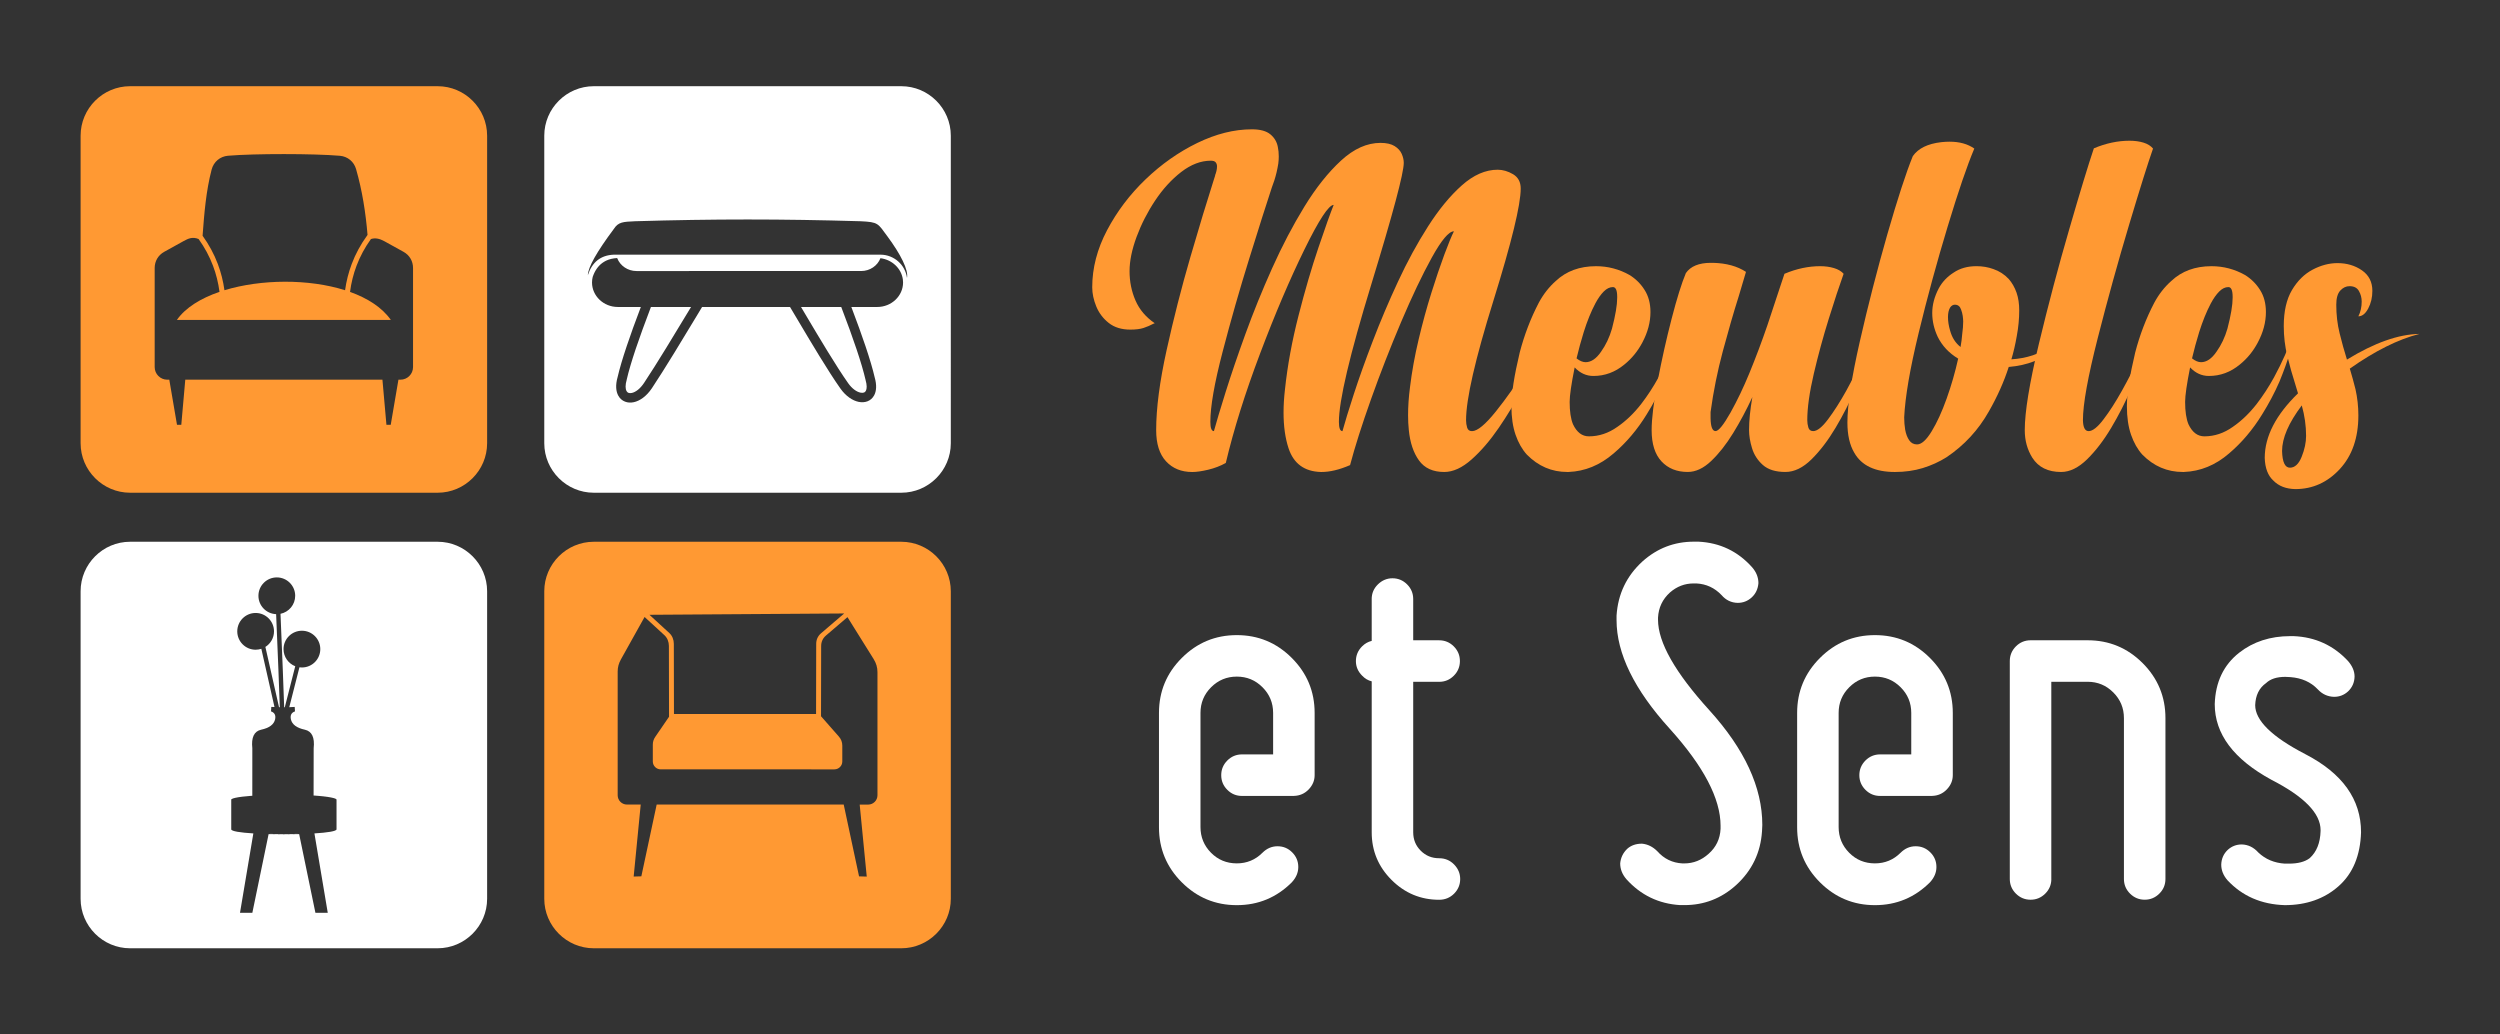 <?xml version="1.0" encoding="utf-8"?>
<!-- Generator: Adobe Illustrator 16.0.0, SVG Export Plug-In . SVG Version: 6.00 Build 0)  -->
<!DOCTYPE svg PUBLIC "-//W3C//DTD SVG 1.1//EN" "http://www.w3.org/Graphics/SVG/1.1/DTD/svg11.dtd">
<svg version="1.1" id="Calque_1" xmlns="http://www.w3.org/2000/svg" xmlns:xlink="http://www.w3.org/1999/xlink" x="0px" y="0px"
	 width="145px" height="60px" viewBox="0 0 145 60" enable-background="new 0 0 145 60" xml:space="preserve">
<rect x="0" y="0" width="145" height="60" fill="#333333" stroke="none"/>
<g>
	<g>
		<g>
			<path fill="#FF9933" d="M70.477,10.188V10.16c0.027-0.064,0.053-0.142,0.075-0.234c0.023-0.092,0.035-0.185,0.035-0.276
				s-0.025-0.17-0.076-0.233s-0.145-0.097-0.283-0.097c-0.579,0-1.15,0.219-1.716,0.654c-0.565,0.438-1.07,0.99-1.516,1.661
				c-0.446,0.671-0.805,1.374-1.076,2.108c-0.271,0.736-0.406,1.396-0.406,1.984c0,0.607,0.115,1.175,0.345,1.703
				c0.229,0.528,0.602,0.967,1.116,1.316c-0.019,0.009-0.042,0.018-0.069,0.027c-0.193,0.102-0.386,0.184-0.579,0.248
				c-0.193,0.064-0.451,0.096-0.772,0.096c-0.505,0-0.921-0.128-1.248-0.386c-0.326-0.257-0.567-0.576-0.724-0.958
				c-0.156-0.381-0.234-0.75-0.234-1.109c0-1.121,0.288-2.226,0.862-3.314c0.574-1.088,1.318-2.072,2.232-2.949
				s1.914-1.58,2.998-2.109c1.084-0.527,2.141-0.792,3.17-0.792c0.478,0,0.833,0.097,1.068,0.29c0.234,0.192,0.379,0.436,0.434,0.73
				c0.037,0.174,0.055,0.357,0.055,0.551c0,0.138-0.009,0.275-0.027,0.414c-0.055,0.349-0.133,0.68-0.234,0.992
				c-0.037,0.109-0.083,0.238-0.138,0.386c-0.321,0.974-0.76,2.354-1.315,4.142c-0.557,1.787-1.071,3.588-1.544,5.402
				c-0.474,1.814-0.71,3.168-0.71,4.059c0,0.359,0.069,0.538,0.207,0.538c0.138-0.505,0.363-1.257,0.675-2.253
				c0.313-0.998,0.696-2.123,1.151-3.377c0.455-1.255,0.972-2.527,1.55-3.818c0.579-1.291,1.204-2.482,1.874-3.576
				c0.671-1.094,1.379-1.982,2.123-2.667c0.745-0.685,1.507-1.026,2.288-1.026c0.349,0,0.622,0.062,0.82,0.186
				c0.197,0.124,0.335,0.275,0.413,0.455c0.078,0.18,0.117,0.352,0.117,0.517c0,0.597-0.627,2.944-1.881,7.042
				c-1.254,4.099-1.881,6.76-1.881,7.98c0,0.359,0.069,0.538,0.207,0.538c0.138-0.505,0.356-1.218,0.655-2.137
				c0.298-0.919,0.666-1.948,1.103-3.087c0.436-1.139,0.923-2.288,1.461-3.445c0.537-1.158,1.119-2.227,1.744-3.205
				c0.625-0.979,1.277-1.771,1.957-2.377c0.68-0.606,1.374-0.91,2.081-0.91c0.303,0,0.602,0.088,0.896,0.262
				c0.293,0.176,0.441,0.451,0.441,0.827c0,0.946-0.528,3.117-1.585,6.513c-1.057,3.395-1.585,5.703-1.585,6.926
				c0,0.146,0.021,0.289,0.062,0.427c0.042,0.138,0.136,0.207,0.283,0.207c0.312,0,0.773-0.382,1.385-1.144
				c0.611-0.764,1.19-1.586,1.737-2.467c0.546-0.883,0.912-1.559,1.095-2.027c0,0.176-0.117,0.561-0.352,1.158
				c-0.234,0.598-0.553,1.279-0.958,2.047s-0.857,1.516-1.357,2.246c-0.501,0.73-1.024,1.34-1.571,1.826
				c-0.547,0.487-1.077,0.73-1.592,0.73c-0.653,0-1.14-0.223-1.461-0.668c-0.322-0.445-0.52-1.035-0.592-1.771
				c-0.028-0.275-0.042-0.561-0.042-0.854c0-0.506,0.036-1.043,0.11-1.613c0.11-0.91,0.278-1.838,0.503-2.784
				c0.225-0.946,0.47-1.845,0.737-2.694s0.517-1.59,0.751-2.219s0.42-1.082,0.558-1.357c-0.294,0-0.721,0.508-1.282,1.522
				c-0.561,1.016-1.155,2.266-1.785,3.749c-0.629,1.484-1.21,2.975-1.743,4.473s-0.937,2.77-1.213,3.817
				c-0.616,0.267-1.167,0.399-1.654,0.399H76.61c-0.956-0.027-1.581-0.486-1.875-1.378c-0.193-0.588-0.289-1.276-0.289-2.067
				c0-0.422,0.027-0.873,0.083-1.351c0.146-1.378,0.408-2.802,0.785-4.272c0.376-1.471,0.763-2.789,1.158-3.955
				c0.395-1.168,0.689-1.99,0.882-2.468c-0.285,0-0.851,0.861-1.696,2.585c-0.845,1.723-1.702,3.732-2.57,6.029
				c-0.869,2.297-1.533,4.415-1.992,6.354c-0.313,0.174-0.655,0.305-1.027,0.393c-0.372,0.088-0.677,0.131-0.916,0.131
				c-0.634,0-1.142-0.206-1.523-0.62c-0.382-0.413-0.572-1.015-0.572-1.806c0-1.268,0.202-2.816,0.606-4.645
				s0.863-3.627,1.378-5.396c0.515-1.769,0.965-3.255,1.351-4.459C70.421,10.357,70.449,10.271,70.477,10.188z"/>
			<path fill="#FF9933" d="M95.727,18.099c0,0.588-0.157,1.177-0.469,1.764c-0.267,0.506-0.616,0.934-1.048,1.282
				c-0.533,0.44-1.129,0.661-1.792,0.661c-0.414,0-0.776-0.165-1.088-0.496c-0.193,0.965-0.29,1.632-0.29,1.999
				c0,0.552,0.064,0.983,0.193,1.296c0.221,0.469,0.528,0.703,0.923,0.703c0.588,0,1.139-0.185,1.654-0.552
				c0.496-0.341,0.956-0.781,1.378-1.323c0.368-0.478,0.703-0.992,1.006-1.543c0.478-0.883,0.85-1.724,1.116-2.523
				c0,0.543-0.267,1.467-0.799,2.771c-0.275,0.633-0.611,1.268-1.006,1.901c-0.542,0.882-1.181,1.636-1.916,2.261
				c-0.79,0.68-1.663,1.038-2.618,1.074h-0.069c-0.9,0-1.681-0.335-2.343-1.006c-0.275-0.303-0.494-0.687-0.655-1.15
				c-0.161-0.465-0.241-1.018-0.241-1.661c0-0.735,0.161-1.772,0.482-3.114c0.267-1.021,0.634-1.98,1.103-2.881
				c0.266-0.496,0.597-0.919,0.992-1.268c0.607-0.57,1.383-0.855,2.33-0.855c0.689,0,1.336,0.17,1.943,0.51
				c0.358,0.221,0.65,0.511,0.875,0.869C95.614,17.175,95.727,17.603,95.727,18.099z M93.797,17.271v-0.055
				c0-0.377-0.083-0.565-0.248-0.565c-0.184,0-0.361,0.086-0.531,0.256c-0.17,0.17-0.333,0.401-0.489,0.695
				c-0.248,0.469-0.474,1.025-0.675,1.668c-0.156,0.506-0.294,1.01-0.414,1.516c0.184,0.146,0.358,0.221,0.524,0.221
				c0.322,0,0.62-0.202,0.896-0.606c0.275-0.386,0.487-0.831,0.634-1.337C93.696,18.292,93.797,17.694,93.797,17.271z"/>
			<path fill="#FF9933" d="M104.822,24.37c0,0.146,0.021,0.289,0.063,0.427c0.042,0.138,0.136,0.207,0.282,0.207
				c0.23,0,0.518-0.229,0.862-0.689c0.345-0.459,0.697-1.011,1.054-1.653c0.357-0.644,0.68-1.268,0.965-1.875
				c0.285-0.606,0.492-1.08,0.619-1.42c0,0.176-0.094,0.561-0.281,1.158s-0.447,1.279-0.779,2.047
				c-0.33,0.768-0.711,1.514-1.144,2.239c-0.432,0.727-0.896,1.335-1.392,1.827c-0.496,0.49-1.002,0.736-1.517,0.736
				c-0.569,0-1.005-0.136-1.309-0.406c-0.304-0.271-0.513-0.595-0.627-0.972c-0.115-0.376-0.173-0.726-0.173-1.048
				c0-0.551,0.064-1.189,0.192-1.916c-0.339,0.736-0.712,1.432-1.115,2.088c-0.404,0.658-0.83,1.197-1.275,1.62
				s-0.898,0.634-1.357,0.634c-0.634,0-1.142-0.204-1.523-0.613c-0.381-0.408-0.572-1.013-0.572-1.813
				c0-0.67,0.118-1.621,0.352-2.853c0.234-1.231,0.503-2.433,0.806-3.604c0.303-1.172,0.579-2.056,0.827-2.652
				c0.275-0.395,0.758-0.594,1.447-0.594h0.138c0.763,0.02,1.396,0.193,1.902,0.524c-0.129,0.433-0.267,0.896-0.414,1.392
				c-0.313,0.992-0.622,2.063-0.93,3.212c-0.308,1.149-0.545,2.324-0.71,3.528v0.358c0.009,0.496,0.105,0.744,0.289,0.744
				c0.175,0,0.464-0.358,0.869-1.075c0.385-0.689,0.748-1.447,1.088-2.273c0.367-0.893,0.717-1.82,1.048-2.785
				c0.313-0.928,0.57-1.703,0.771-2.328l0.221-0.662c0.698-0.294,1.387-0.441,2.067-0.441c0.294,0,0.563,0.037,0.807,0.11
				c0.243,0.073,0.428,0.185,0.557,0.331c-0.246,0.689-0.535,1.557-0.86,2.605c-0.327,1.047-0.616,2.11-0.869,3.189
				C104.949,22.755,104.822,23.653,104.822,24.37z"/>
			<path fill="#FF9933" d="M110.942,9.058c0.311-0.45,0.863-0.722,1.654-0.813c0.174-0.019,0.334-0.027,0.48-0.027
				c0.58,0,1.057,0.134,1.434,0.399c-0.412,0.975-0.93,2.486-1.549,4.535c-0.621,2.049-1.182,4.107-1.682,6.174
				c-0.502,2.068-0.779,3.694-0.836,4.879c0,0.248,0.02,0.488,0.057,0.717c0.045,0.248,0.123,0.453,0.234,0.613
				c0.109,0.161,0.262,0.241,0.455,0.241c0.256,0,0.539-0.253,0.846-0.758c0.309-0.505,0.598-1.138,0.869-1.896
				s0.494-1.531,0.67-2.322c-0.533-0.321-0.93-0.744-1.188-1.268c-0.211-0.45-0.316-0.91-0.316-1.379
				c0-0.468,0.125-0.941,0.373-1.419c0.201-0.377,0.492-0.685,0.867-0.923c0.367-0.249,0.809-0.373,1.324-0.373
				c0.35,0,0.674,0.056,0.979,0.166c0.35,0.119,0.646,0.313,0.895,0.578c0.193,0.221,0.346,0.488,0.455,0.8
				c0.102,0.294,0.152,0.634,0.152,1.021c0,0.486-0.047,0.979-0.139,1.475c-0.092,0.523-0.197,0.979-0.316,1.363
				c0.441-0.027,0.854-0.105,1.24-0.233c0.717-0.239,1.205-0.652,1.461-1.241c0,0.368-0.125,0.686-0.379,0.951
				c-0.252,0.267-0.586,0.479-0.998,0.635c-0.441,0.174-0.934,0.284-1.477,0.33c-0.275,0.855-0.656,1.709-1.143,2.563
				c-0.615,1.094-1.438,1.985-2.467,2.675c-0.424,0.266-0.883,0.475-1.379,0.627c-0.496,0.151-1.033,0.227-1.613,0.227
				c-1.148,0-1.934-0.371-2.357-1.116c-0.266-0.45-0.398-1.033-0.398-1.751c0-1.028,0.24-2.592,0.717-4.691s1.012-4.175,1.598-6.224
				C110.056,11.543,110.546,10.032,110.942,9.058z M113.712,20.125c0.047-0.257,0.078-0.506,0.096-0.745
				c0.037-0.266,0.057-0.51,0.057-0.73c0-0.092-0.01-0.201-0.027-0.33c-0.02-0.129-0.051-0.253-0.098-0.372
				c-0.064-0.185-0.184-0.276-0.357-0.276c-0.111,0-0.203,0.057-0.277,0.166c-0.082,0.138-0.123,0.322-0.123,0.551
				c0,0.248,0.041,0.51,0.123,0.786C113.216,19.579,113.417,19.896,113.712,20.125z"/>
			<path fill="#FF9933" d="M121.444,8.603c0.697-0.294,1.387-0.441,2.068-0.441c0.303,0,0.572,0.037,0.813,0.111
				c0.238,0.073,0.422,0.188,0.551,0.344c-0.285,0.809-0.746,2.279-1.385,4.41c-0.639,2.133-1.246,4.324-1.82,6.574
				c-0.574,2.252-0.861,3.842-0.861,4.77c0.01,0.422,0.119,0.634,0.332,0.634c0.229,0,0.52-0.229,0.867-0.689
				c0.35-0.459,0.703-1.011,1.061-1.653c0.359-0.644,0.682-1.268,0.965-1.875c0.285-0.606,0.492-1.08,0.621-1.42
				c0,0.176-0.094,0.561-0.283,1.158c-0.188,0.598-0.447,1.279-0.779,2.047c-0.33,0.768-0.711,1.514-1.143,2.239
				c-0.432,0.727-0.898,1.335-1.398,1.827c-0.502,0.49-1.004,0.736-1.51,0.736c-0.762,0-1.318-0.275-1.668-0.826
				c-0.293-0.469-0.439-1.002-0.439-1.6c0-1.057,0.273-2.724,0.818-5.002c0.547-2.279,1.135-4.5,1.766-6.664
				C120.647,11.118,121.122,9.558,121.444,8.603z"/>
			<path fill="#FF9933" d="M131.423,18.099c0,0.588-0.156,1.177-0.469,1.764c-0.266,0.506-0.615,0.934-1.047,1.282
				c-0.533,0.44-1.131,0.661-1.791,0.661c-0.414,0-0.777-0.165-1.09-0.496c-0.193,0.965-0.289,1.632-0.289,1.999
				c0,0.552,0.064,0.983,0.193,1.296c0.221,0.469,0.527,0.703,0.924,0.703c0.586,0,1.139-0.185,1.652-0.552
				c0.496-0.341,0.955-0.781,1.379-1.323c0.367-0.478,0.703-0.992,1.006-1.543c0.479-0.883,0.85-1.724,1.117-2.523
				c0,0.543-0.268,1.467-0.801,2.771c-0.275,0.633-0.611,1.268-1.006,1.901c-0.541,0.882-1.182,1.636-1.916,2.261
				c-0.789,0.68-1.662,1.038-2.619,1.074h-0.066c-0.902,0-1.684-0.335-2.344-1.006c-0.275-0.303-0.494-0.687-0.654-1.15
				c-0.162-0.465-0.242-1.018-0.242-1.661c0-0.735,0.162-1.772,0.482-3.114c0.266-1.021,0.633-1.98,1.104-2.881
				c0.266-0.496,0.596-0.919,0.992-1.268c0.605-0.57,1.383-0.855,2.328-0.855c0.689,0,1.338,0.17,1.943,0.51
				c0.359,0.221,0.65,0.511,0.875,0.869C131.31,17.175,131.423,17.603,131.423,18.099z M129.493,17.271v-0.055
				c0-0.377-0.082-0.565-0.248-0.565c-0.184,0-0.361,0.086-0.529,0.256c-0.17,0.17-0.334,0.401-0.49,0.695
				c-0.248,0.469-0.473,1.025-0.676,1.668c-0.156,0.506-0.293,1.01-0.412,1.516c0.184,0.146,0.357,0.221,0.523,0.221
				c0.32,0,0.619-0.202,0.895-0.606c0.277-0.386,0.488-0.831,0.635-1.337C129.392,18.292,129.493,17.694,129.493,17.271z"/>
			<path fill="#FF9933" d="M137.597,16.872c0,0.377-0.08,0.717-0.24,1.02c-0.162,0.304-0.352,0.455-0.572,0.455
				c0.129-0.257,0.193-0.542,0.193-0.854c0-0.221-0.053-0.425-0.16-0.613c-0.105-0.188-0.287-0.282-0.543-0.282
				c-0.203,0-0.381,0.085-0.539,0.255c-0.156,0.171-0.232,0.443-0.232,0.819c0,0.579,0.063,1.131,0.193,1.654
				c0.127,0.523,0.27,1.033,0.426,1.53c1.59-0.974,2.99-1.47,4.203-1.489c-1.23,0.313-2.576,0.984-4.037,2.013
				c0.119,0.396,0.229,0.795,0.33,1.199c0.109,0.487,0.166,0.992,0.166,1.517c0,1.295-0.359,2.331-1.074,3.107
				c-0.717,0.776-1.576,1.164-2.578,1.164c-0.543-0.009-0.969-0.174-1.281-0.496c-0.313-0.285-0.479-0.721-0.498-1.309
				c0-1.25,0.645-2.5,1.93-3.749c-0.045-0.165-0.096-0.331-0.15-0.496c-0.174-0.542-0.33-1.096-0.469-1.661
				c-0.139-0.564-0.207-1.146-0.207-1.744c0-0.854,0.158-1.55,0.475-2.088c0.318-0.537,0.719-0.932,1.199-1.185
				c0.482-0.253,0.963-0.379,1.441-0.379c0.541,0,1.016,0.14,1.42,0.42S137.597,16.357,137.597,16.872z M132.815,27.126
				c0.283,0,0.512-0.211,0.682-0.634s0.256-0.827,0.256-1.213c0-0.587-0.084-1.176-0.25-1.765c-0.762,1.012-1.143,1.894-1.143,2.646
				C132.378,26.805,132.53,27.126,132.815,27.126z"/>
		</g>
		<g>
			<g>
				<path fill="#FFFFFF" d="M72.035,46.164c-0.331,0-0.615-0.116-0.85-0.354c-0.236-0.234-0.354-0.518-0.354-0.849
					s0.117-0.614,0.354-0.852c0.235-0.235,0.519-0.354,0.85-0.354h1.806v-2.406c0-0.582-0.206-1.079-0.617-1.489
					c-0.411-0.412-0.908-0.617-1.489-0.617s-1.078,0.205-1.49,0.617c-0.411,0.41-0.617,0.907-0.617,1.489v6.62
					c0,0.581,0.204,1.078,0.61,1.489c0.406,0.411,0.905,0.618,1.497,0.618c0.582,0,1.079-0.207,1.489-0.618
					c0.251-0.25,0.542-0.375,0.873-0.375s0.614,0.117,0.85,0.354c0.235,0.234,0.354,0.518,0.354,0.849
					c0,0.322-0.125,0.617-0.376,0.889c-0.883,0.882-1.946,1.324-3.19,1.324s-2.307-0.442-3.19-1.324
					c-0.883-0.884-1.324-1.946-1.324-3.189v-6.636c0-1.243,0.441-2.308,1.324-3.188c0.883-0.884,1.946-1.325,3.19-1.325
					s2.307,0.441,3.19,1.325c0.882,0.881,1.324,1.945,1.324,3.188v3.611c0,0.31-0.116,0.586-0.346,0.827
					c-0.231,0.24-0.517,0.366-0.858,0.375H72.035z"/>
				<path fill="#FFFFFF" d="M79.558,34.745c0-0.331,0.12-0.614,0.361-0.851c0.241-0.234,0.521-0.354,0.843-0.354
					c0.332,0,0.614,0.119,0.85,0.354c0.236,0.236,0.354,0.52,0.354,0.851v2.392h1.504c0.332,0,0.614,0.118,0.851,0.354
					c0.235,0.237,0.354,0.52,0.354,0.852c0,0.33-0.118,0.614-0.354,0.849c-0.236,0.237-0.519,0.354-0.851,0.354h-1.504v8.728
					c0,0.422,0.146,0.777,0.437,1.068c0.291,0.292,0.647,0.436,1.068,0.436c0.341,0,0.63,0.121,0.866,0.361
					c0.235,0.241,0.354,0.522,0.354,0.844c0,0.331-0.119,0.614-0.354,0.85c-0.236,0.235-0.525,0.354-0.866,0.354
					c-1.073,0-1.993-0.384-2.761-1.151s-1.151-1.688-1.151-2.761v-8.757c-0.21-0.05-0.396-0.161-0.557-0.331
					c-0.24-0.24-0.36-0.521-0.36-0.842c0-0.332,0.12-0.618,0.36-0.857c0.161-0.16,0.347-0.267,0.557-0.316V34.745z"/>
				<path fill="#FFFFFF" d="M94.332,50.995c-0.241-0.281-0.361-0.586-0.361-0.917c0.03-0.332,0.165-0.612,0.406-0.845
					c0.221-0.199,0.506-0.3,0.857-0.3c0.331,0.03,0.627,0.176,0.888,0.437c0.391,0.441,0.877,0.677,1.46,0.708h0.105
					c0.531,0,1.003-0.187,1.414-0.559c0.432-0.38,0.662-0.861,0.692-1.443v-0.181c0-1.575-0.983-3.45-2.949-5.628
					c-2.056-2.266-3.084-4.367-3.084-6.304v-0.255c0.08-1.254,0.582-2.303,1.504-3.146c0.852-0.763,1.846-1.145,2.979-1.145h0.271
					c1.244,0.062,2.282,0.557,3.114,1.491c0.241,0.28,0.361,0.587,0.361,0.917c-0.03,0.341-0.16,0.616-0.392,0.827
					c-0.23,0.211-0.502,0.315-0.812,0.315c-0.372-0.009-0.684-0.159-0.934-0.45c-0.401-0.421-0.887-0.647-1.459-0.677h-0.166
					c-0.511,0-0.968,0.176-1.369,0.525c-0.432,0.393-0.662,0.879-0.692,1.46v0.119c0,1.315,0.993,3.065,2.979,5.252
					c2.046,2.258,3.07,4.475,3.07,6.652c0,0.119-0.007,0.239-0.017,0.36c-0.079,1.243-0.581,2.287-1.504,3.129
					c-0.853,0.772-1.851,1.159-2.995,1.159h-0.255C96.203,52.419,95.165,51.918,94.332,50.995z"/>
				<path fill="#FFFFFF" d="M109.046,46.164c-0.33,0-0.613-0.116-0.85-0.354c-0.234-0.234-0.354-0.518-0.354-0.849
					s0.119-0.614,0.354-0.852c0.236-0.235,0.52-0.354,0.85-0.354h1.807v-2.406c0-0.582-0.205-1.079-0.617-1.489
					c-0.412-0.412-0.908-0.617-1.49-0.617s-1.076,0.205-1.488,0.617c-0.412,0.41-0.617,0.907-0.617,1.489v6.62
					c0,0.581,0.203,1.078,0.609,1.489s0.904,0.618,1.496,0.618c0.582,0,1.078-0.207,1.49-0.618c0.252-0.25,0.541-0.375,0.873-0.375
					c0.33,0,0.613,0.117,0.85,0.354c0.236,0.234,0.354,0.518,0.354,0.849c0,0.322-0.125,0.617-0.375,0.889
					c-0.885,0.882-1.947,1.324-3.191,1.324s-2.306-0.442-3.189-1.324c-0.882-0.884-1.324-1.946-1.324-3.189v-6.636
					c0-1.243,0.442-2.308,1.324-3.188c0.883-0.884,1.945-1.325,3.189-1.325s2.307,0.441,3.191,1.325
					c0.881,0.881,1.324,1.945,1.324,3.188v3.611c0,0.31-0.117,0.586-0.348,0.827c-0.23,0.24-0.516,0.366-0.855,0.375H109.046z"/>
				<path fill="#FFFFFF" d="M118.978,50.98c0,0.331-0.117,0.614-0.354,0.85s-0.52,0.354-0.85,0.354
					c-0.332,0-0.615-0.118-0.852-0.354c-0.234-0.235-0.354-0.519-0.354-0.85V38.342c0-0.332,0.119-0.614,0.354-0.852
					c0.236-0.235,0.52-0.354,0.852-0.354h3.309c1.244,0,2.309,0.442,3.191,1.325c0.881,0.883,1.322,1.945,1.322,3.189v9.329
					c0,0.331-0.115,0.614-0.354,0.85c-0.234,0.235-0.518,0.354-0.848,0.354c-0.332,0-0.615-0.118-0.852-0.354
					s-0.354-0.519-0.354-0.85v-9.329c0-0.582-0.205-1.078-0.617-1.489c-0.41-0.412-0.908-0.618-1.49-0.618h-2.105V50.98z"/>
				<path fill="#FFFFFF" d="M136.565,39.244c-0.01,0.342-0.135,0.628-0.377,0.857c-0.229,0.211-0.5,0.315-0.811,0.315
					c-0.371-0.01-0.688-0.154-0.949-0.437c-0.4-0.421-0.928-0.655-1.58-0.706c-0.109-0.011-0.211-0.015-0.299-0.015
					c-0.494,0-0.863,0.119-1.115,0.359c-0.4,0.281-0.611,0.707-0.633,1.28c0,0.893,0.971,1.841,2.906,2.843
					c2.156,1.114,3.234,2.624,3.234,4.529c-0.041,1.354-0.475,2.397-1.303,3.13c-0.826,0.731-1.867,1.099-3.121,1.099
					c-1.354-0.041-2.463-0.523-3.324-1.444c-0.242-0.281-0.361-0.582-0.361-0.903c0.01-0.341,0.135-0.628,0.375-0.857
					c0.23-0.21,0.502-0.316,0.813-0.316c0.373,0.01,0.693,0.166,0.963,0.467c0.412,0.391,0.924,0.606,1.535,0.646h0.24
					c0.521,0,0.924-0.104,1.203-0.316c0.402-0.36,0.613-0.887,0.633-1.58v-0.044c0-0.973-0.947-1.945-2.844-2.919
					c-2.195-1.193-3.295-2.658-3.295-4.393c0.041-1.274,0.512-2.269,1.416-2.98c0.82-0.642,1.809-0.963,2.961-0.963h0.197
					c1.254,0.051,2.307,0.532,3.158,1.445C136.44,38.633,136.565,38.933,136.565,39.244z"/>
			</g>
		</g>
	</g>
	<g>
		<path fill-rule="evenodd" clip-rule="evenodd" fill="#FF9933" d="M21.317,13.626c-0.106-1.285-0.307-2.572-0.664-3.815
			c-0.125-0.438-0.489-0.737-0.943-0.776c-1.522-0.129-4.954-0.131-6.484-0.002c-0.463,0.039-0.833,0.352-0.951,0.801
			c-0.326,1.248-0.429,2.551-0.525,3.84c0.372,0.516,0.667,1.062,0.884,1.639c0.183,0.485,0.311,0.992,0.384,1.521
			c2.118-0.646,4.885-0.67,6.996,0c0.074-0.529,0.202-1.036,0.385-1.521c0.219-0.581,0.516-1.131,0.891-1.648
			C21.299,13.651,21.308,13.639,21.317,13.626 M8.971,15.546v5.746c0,0.401,0.328,0.73,0.73,0.73h0.118l0.447,2.618h0.249
			l0.231-2.618h11.435l0.232,2.618h0.249l0.447-2.618h0.118c0.402,0,0.729-0.329,0.729-0.73v-5.746c0-0.402-0.203-0.747-0.555-0.942
			l-1.117-0.618c-0.265-0.146-0.525-0.203-0.771-0.121c-0.351,0.488-0.629,1.006-0.835,1.552c-0.182,0.482-0.307,0.987-0.376,1.514
			c1.02,0.366,1.862,0.904,2.366,1.624c-4.136,0-8.271,0-12.408,0c0.496-0.709,1.384-1.256,2.471-1.628
			c-0.069-0.524-0.194-1.028-0.376-1.51c-0.206-0.546-0.484-1.063-0.835-1.553c-0.35-0.143-0.595-0.033-0.876,0.122l-1.116,0.618
			C9.174,14.799,8.971,15.144,8.971,15.546z M7.544,5h17.84c1.578,0,2.869,1.291,2.869,2.869v17.839c0,1.578-1.291,2.87-2.869,2.87
			H7.544c-1.578,0-2.869-1.292-2.869-2.87V7.869C4.675,6.291,5.966,5,7.544,5z"/>
		<path fill-rule="evenodd" clip-rule="evenodd" fill="#FFFFFF" d="M37.754,17.805h2.327c-0.093,0.153-0.127,0.21-0.166,0.274
			c-0.711,1.179-1.836,3.045-2.561,4.132c-0.228,0.343-0.489,0.533-0.709,0.58c-0.076,0.016-0.143,0.014-0.196-0.007
			c-0.044-0.018-0.082-0.051-0.108-0.1c-0.072-0.13-0.081-0.35,0.01-0.666l0.002-0.014c0.105-0.458,0.278-1.045,0.518-1.764
			C37.105,19.544,37.4,18.731,37.754,17.805 M46.459,17.805h2.333c0.358,0.935,0.655,1.753,0.89,2.456
			c0.24,0.717,0.413,1.305,0.518,1.762l0.003,0.015c0.087,0.302,0.081,0.511,0.016,0.632c-0.025,0.047-0.062,0.079-0.104,0.096
			c-0.055,0.021-0.125,0.023-0.203,0.008c-0.225-0.045-0.492-0.229-0.718-0.549c-0.702-0.994-1.707-2.688-2.408-3.869
			C46.671,18.16,46.565,17.981,46.459,17.805z M36.917,15.72c-0.509,0-0.946-0.308-1.115-0.737l-0.007-0.016l-0.015,0.001
			c-0.234,0.015-0.442,0.065-0.624,0.15c-0.078,0.039-0.151,0.083-0.221,0.133c-0.249,0.183-0.436,0.451-0.558,0.808
			c-0.026,0.104-0.04,0.214-0.04,0.327c0,0.78,0.673,1.419,1.495,1.419h1.337c-0.329,0.863-0.601,1.618-0.817,2.263
			c-0.245,0.73-0.422,1.331-0.53,1.801c-0.134,0.467-0.1,0.832,0.04,1.082c0.091,0.166,0.226,0.281,0.388,0.344
			c0.152,0.061,0.327,0.072,0.508,0.033c0.349-0.074,0.739-0.342,1.053-0.813c0.737-1.106,1.863-2.973,2.573-4.151
			c0.185-0.305,0.274-0.454,0.336-0.558h5.101c0.109,0.183,0.29,0.485,0.493,0.829c0.706,1.189,1.717,2.894,2.432,3.904
			c0.312,0.441,0.707,0.7,1.059,0.771c0.183,0.036,0.356,0.025,0.509-0.034c0.164-0.063,0.298-0.181,0.388-0.349
			c0.129-0.242,0.158-0.59,0.029-1.039c-0.108-0.471-0.285-1.07-0.53-1.801c-0.218-0.65-0.493-1.41-0.824-2.282h1.505
			c0.822,0,1.495-0.639,1.495-1.419c0-0.061-0.004-0.119-0.012-0.176c0-0.001,0-0.002,0-0.003c-0.089-0.644-0.633-1.149-1.301-1.23
			c-0.167,0.433-0.606,0.743-1.118,0.743H36.917z M34.096,15.957c0.009-0.452,0.511-1.345,1.506-2.678
			c0.263-0.409,0.534-0.414,1.23-0.447c4.565-0.136,8.491-0.136,13.08,0c1.038,0.05,0.996,0.114,1.564,0.885
			c0.761,1.03,1.229,1.953,1.13,2.402c-0.099-0.761-0.755-1.344-1.527-1.348c0,0-5.162,0-15.486,0
			C34.843,14.804,34.344,15.198,34.096,15.957z M52.277,5H34.438c-1.578,0-2.87,1.291-2.87,2.869v17.839
			c0,1.578,1.292,2.87,2.87,2.87h17.839c1.578,0,2.87-1.292,2.87-2.87V7.869C55.147,6.291,53.855,5,52.277,5z"/>
		<path fill-rule="evenodd" clip-rule="evenodd" fill="#FFFFFF" d="M17.35,48.369l0-0.002h-0.019c-0.569,0.016-1.183,0.014-1.752,0
			l0,0.002c0.28,0.008,0.578,0.012,0.886,0.012S17.069,48.377,17.35,48.369 M18.188,46.139l0.038,0.003l0.037,0.003l0.037,0.002
			l0.036,0.004l0.035,0.002l0.036,0.002l0.035,0.004l0.034,0.002l0.034,0.003l0.034,0.003l0.033,0.004l0,0l0.033,0.003l0.032,0.003
			l0.032,0.002l0.031,0.004l0.03,0.004l0.03,0.002l0.03,0.004l0,0l0.029,0.004l0.029,0.002l0.028,0.004l0.027,0.004l0.027,0.004
			l0.027,0.003l0,0l0.026,0.003l0.025,0.004l0,0l0.025,0.004l0.024,0.004l0.024,0.004l0.023,0.004l0.023,0.004l0,0l0.022,0.004
			l0.021,0.003l0.021,0.004l0.021,0.005l0.02,0.004l0.019,0.004l0.019,0.004l0.018,0.004l0.017,0.004h0l0.017,0.004l0.016,0.004
			l0.016,0.004l0.015,0.005l0.014,0.004l0.014,0.005l0.012,0.004l0.012,0.004l0.011,0.004l0.011,0.006l0.01,0.004l0.009,0.004
			l0.009,0.005l0.008,0.004l0.007,0.005l0.006,0.004l0.005,0.005l0.005,0.005c0.002,0.001,0.003,0.002,0.004,0.004l0.003,0.006
			c0.001,0,0.002,0.002,0.003,0.004c0.001,0.001,0.001,0.003,0.001,0.004c0.001,0.002,0.001,0.004,0.001,0.004
			c0,0.003,0,0.004,0,0.006v1.712c0,0.113-0.532,0.192-1.282,0.239l0.773,4.604h-0.716l-0.943-4.564
			c-0.28,0.008-0.578,0.012-0.886,0.012s-0.606-0.004-0.886-0.012l-0.943,4.564h-0.716l0.774-4.604
			c-0.75-0.046-1.282-0.126-1.282-0.238v-1.712l0-0.004l0,0v-0.002l0-0.002h0v-0.002l0,0l0,0h0l0.001-0.002v-0.001l0-0.001l0-0.002
			h0l0-0.001l0,0l0-0.001l0.001-0.002h0l0-0.001l0.003-0.005h0c0.004-0.004,0.009-0.01,0.016-0.014
			c0.075-0.053,0.301-0.102,0.637-0.143h0.002c0.116-0.014,0.246-0.025,0.387-0.037l0.005-0.002l0.023-0.001
			c0.038-0.003,0.077-0.006,0.117-0.009l0.03-0.002L14.635,43.4c-0.068-0.628,0.102-0.986,0.51-1.077
			c0.475-0.102,0.745-0.304,0.812-0.606c0.047-0.234-0.032-0.387-0.238-0.456c0,0,0.005-0.087,0.016-0.26l0.185,0.007l-0.763-3.377
			c-0.104,0.033-0.215,0.053-0.33,0.053c-0.589,0-1.066-0.479-1.066-1.066s0.478-1.066,1.066-1.066c0.588,0,1.065,0.479,1.065,1.066
			c0,0.381-0.2,0.715-0.5,0.903l0.791,3.495l0.045,0.001c-0.032-0.897-0.113-3.138-0.213-5.396c-0.57-0.021-1.026-0.489-1.026-1.065
			c0-0.589,0.477-1.066,1.066-1.066s1.066,0.478,1.066,1.066c0,0.516-0.366,0.945-0.852,1.045c0.101,2.275,0.182,4.533,0.213,5.421
			h0.036l0.606-2.38c-0.398-0.155-0.679-0.541-0.679-0.993c0-0.589,0.477-1.066,1.066-1.066s1.066,0.478,1.066,1.066
			s-0.477,1.065-1.066,1.065c-0.049,0-0.097-0.004-0.144-0.01l-0.589,2.314c0.105-0.003,0.21-0.008,0.315-0.017
			c0.011,0.173,0.016,0.26,0.016,0.26c-0.206,0.069-0.285,0.222-0.238,0.456c0.067,0.303,0.337,0.505,0.812,0.606
			c0.408,0.091,0.578,0.449,0.51,1.077L18.188,46.139z M7.544,31.422h17.84c1.578,0,2.869,1.291,2.869,2.869v17.84
			c0,1.578-1.291,2.869-2.869,2.869H7.544c-1.578,0-2.869-1.291-2.869-2.869v-17.84C4.675,32.713,5.966,31.422,7.544,31.422z"/>
		<path fill-rule="evenodd" clip-rule="evenodd" fill="#FF9933" d="M48.936,46.666l0.889,4.163l0.446,0.013l-0.409-4.176h0.492
			c0.296,0,0.539-0.242,0.539-0.539v-7.139c0-0.283-0.074-0.525-0.225-0.767l-1.515-2.427l-1.246,1.066
			c-0.186,0.158-0.28,0.37-0.28,0.614l-0.008,4.069l1.034,1.176c0.134,0.152,0.2,0.327,0.2,0.529v0.918
			c0,0.252-0.206,0.457-0.458,0.457H38.321c-0.252,0-0.458-0.205-0.458-0.457v-0.973c0-0.168,0.045-0.313,0.14-0.452l0.801-1.169
			l-0.008-4.109c-0.001-0.234-0.089-0.465-0.262-0.624l-1.148-1.054l-1.37,2.455c-0.127,0.229-0.191,0.451-0.191,0.712v7.173
			c0,0.297,0.242,0.539,0.539,0.539h0.798l-0.409,4.176l0.445-0.013l0.889-4.163H48.936z M48.963,35.581l-11.295,0.077l1.152,1.057
			c0.173,0.159,0.261,0.389,0.262,0.624l0.008,4.073h8.242l0.008-4.067c0-0.244,0.095-0.455,0.28-0.614L48.963,35.581z
			 M52.277,31.422H34.438c-1.578,0-2.87,1.291-2.87,2.869v17.84c0,1.578,1.292,2.869,2.87,2.869h17.839
			c1.578,0,2.87-1.291,2.87-2.869v-17.84C55.147,32.713,53.855,31.422,52.277,31.422z"/>
	</g>
</g>
</svg>
